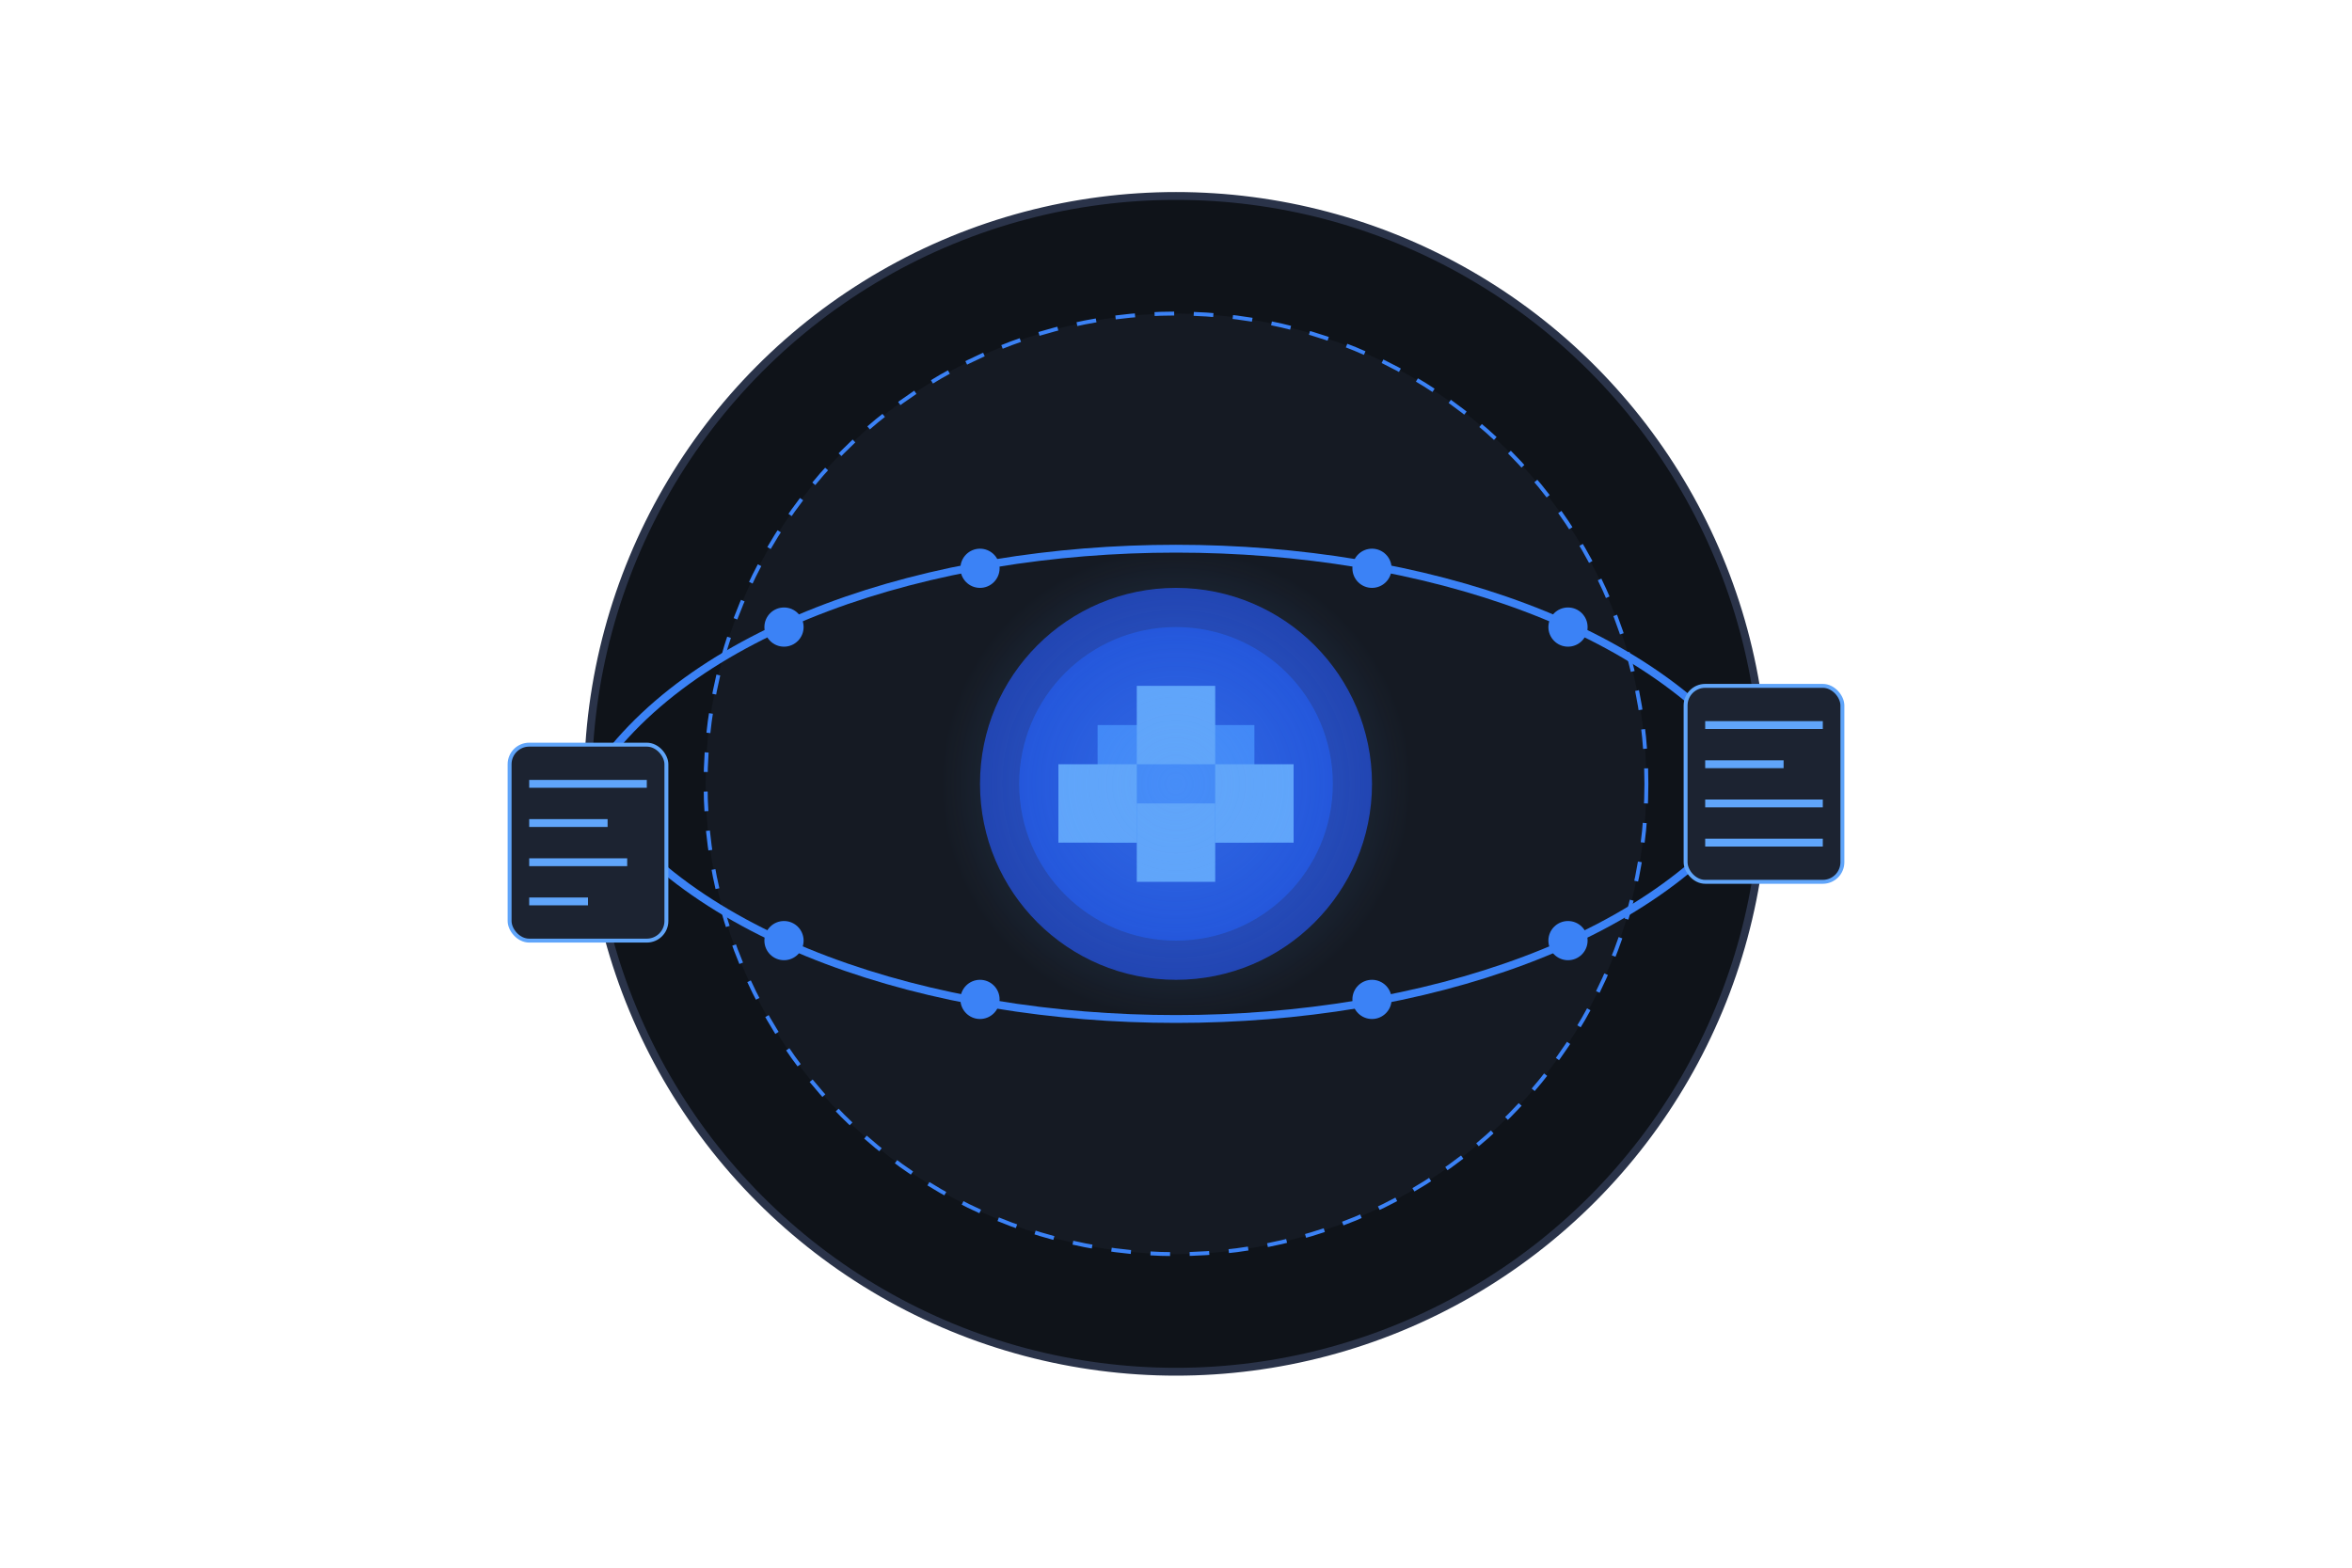 <svg width="600" height="400" viewBox="0 0 600 400" fill="none" xmlns="http://www.w3.org/2000/svg">
  <!-- Background elements -->
  <circle cx="300" cy="200" r="150" fill="#0f1319" stroke="#2a3349" stroke-width="2"/>
  <circle cx="300" cy="200" r="120" fill="#151a23" stroke="#3b82f6" stroke-width="1" stroke-dasharray="5 5"/>
  
  <!-- Flow lines -->
  <path d="M150 200 C 200 120, 400 120, 450 200" stroke="#3b82f6" stroke-width="2" fill="none"/>
  <path d="M150 200 C 200 280, 400 280, 450 200" stroke="#3b82f6" stroke-width="2" fill="none"/>
  
  <!-- Document nodes -->
  <rect x="130" y="190" width="40" height="50" rx="5" fill="#1c2331" stroke="#60a5fa"/>
  <line x1="135" y1="200" x2="165" y2="200" stroke="#60a5fa" stroke-width="2"/>
  <line x1="135" y1="210" x2="155" y2="210" stroke="#60a5fa" stroke-width="2"/>
  <line x1="135" y1="220" x2="160" y2="220" stroke="#60a5fa" stroke-width="2"/>
  <line x1="135" y1="230" x2="150" y2="230" stroke="#60a5fa" stroke-width="2"/>
  
  <!-- Central node (automation hub) -->
  <circle cx="300" cy="200" r="50" fill="#1e40af"/>
  <circle cx="300" cy="200" r="40" fill="#1d4ed8"/>
  <path d="M280 185 L 320 185 L 320 215 L 280 215 Z" fill="#3b82f6"/>
  <path d="M290 175 L 310 175 L 310 195 L 290 195 Z" fill="#60a5fa"/>
  <path d="M290 205 L 310 205 L 310 225 L 290 225 Z" fill="#60a5fa"/>
  <path d="M270 195 L 290 195 L 290 215 L 270 215 Z" fill="#60a5fa"/>
  <path d="M310 195 L 330 195 L 330 215 L 310 215 Z" fill="#60a5fa"/>
  
  <!-- Output node -->
  <rect x="430" y="175" width="40" height="50" rx="5" fill="#1c2331" stroke="#60a5fa"/>
  <line x1="435" y1="185" x2="465" y2="185" stroke="#60a5fa" stroke-width="2"/>
  <line x1="435" y1="195" x2="455" y2="195" stroke="#60a5fa" stroke-width="2"/>
  <line x1="435" y1="205" x2="465" y2="205" stroke="#60a5fa" stroke-width="2"/>
  <line x1="435" y1="215" x2="465" y2="215" stroke="#60a5fa" stroke-width="2"/>
  
  <!-- Data flow dots -->
  <circle cx="200" cy="160" r="5" fill="#3b82f6">
    <animate attributeName="opacity" values="0;1;0" dur="2s" repeatCount="indefinite"/>
  </circle>
  <circle cx="250" cy="145" r="5" fill="#3b82f6">
    <animate attributeName="opacity" values="0;1;0" dur="2s" repeatCount="indefinite" begin="0.3s"/>
  </circle>
  <circle cx="350" cy="145" r="5" fill="#3b82f6">
    <animate attributeName="opacity" values="0;1;0" dur="2s" repeatCount="indefinite" begin="0.6s"/>
  </circle>
  <circle cx="400" cy="160" r="5" fill="#3b82f6">
    <animate attributeName="opacity" values="0;1;0" dur="2s" repeatCount="indefinite" begin="0.9s"/>
  </circle>
  
  <circle cx="200" cy="240" r="5" fill="#3b82f6">
    <animate attributeName="opacity" values="0;1;0" dur="2s" repeatCount="indefinite" begin="1s"/>
  </circle>
  <circle cx="250" cy="255" r="5" fill="#3b82f6">
    <animate attributeName="opacity" values="0;1;0" dur="2s" repeatCount="indefinite" begin="0.7s"/>
  </circle>
  <circle cx="350" cy="255" r="5" fill="#3b82f6">
    <animate attributeName="opacity" values="0;1;0" dur="2s" repeatCount="indefinite" begin="0.4s"/>
  </circle>
  <circle cx="400" cy="240" r="5" fill="#3b82f6">
    <animate attributeName="opacity" values="0;1;0" dur="2s" repeatCount="indefinite" begin="0.1s"/>
  </circle>
  
  <!-- Glow effect -->
  <circle cx="300" cy="200" r="60" fill="url(#blue-glow)" opacity="0.4">
    <animate attributeName="r" values="60;70;60" dur="4s" repeatCount="indefinite"/>
  </circle>
  
  <!-- Gradient definition -->
  <defs>
    <radialGradient id="blue-glow" cx="50%" cy="50%" r="50%" fx="50%" fy="50%">
      <stop offset="0%" stop-color="#60a5fa" stop-opacity="0.8"/>
      <stop offset="100%" stop-color="#60a5fa" stop-opacity="0"/>
    </radialGradient>
  </defs>
</svg> 